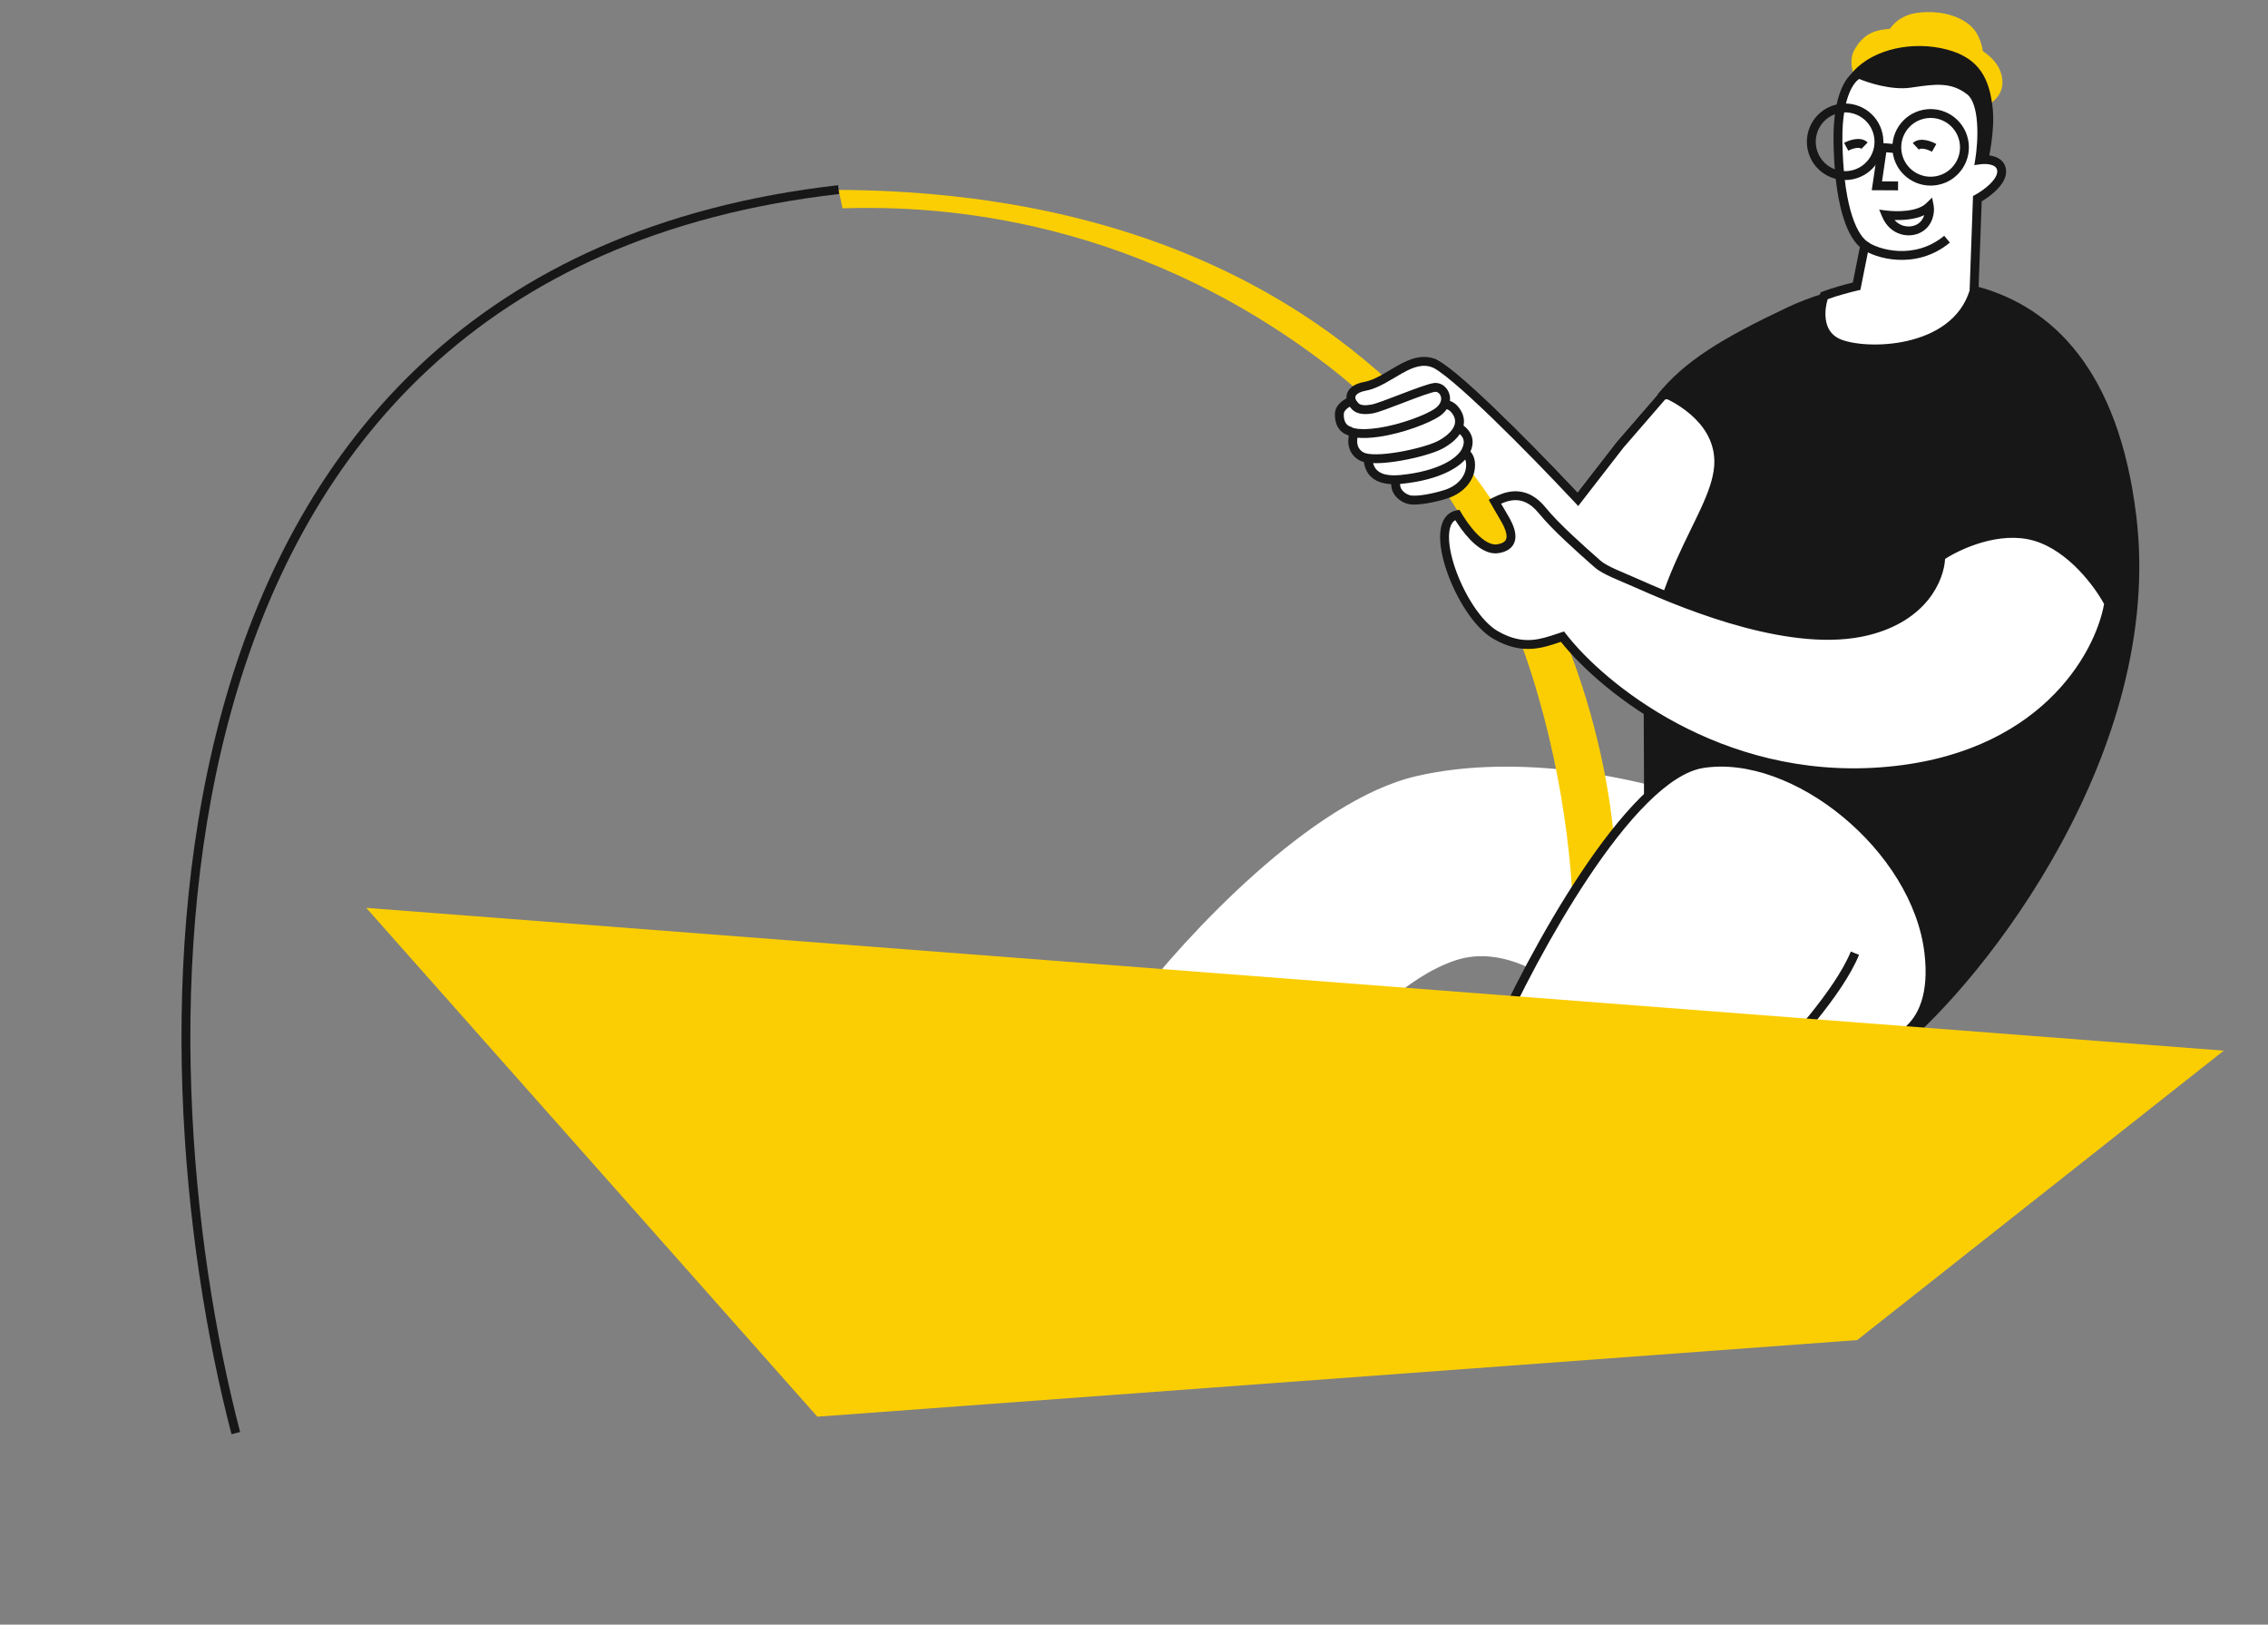 <?xml version="1.0" encoding="UTF-8"?> <svg xmlns="http://www.w3.org/2000/svg" width="511" height="366" viewBox="0 0 511 366" fill="none"><rect x="0" y="0" width="511" height="366" fill="#808080" stroke="none"/> <path d="M431.997 2.886C427.264 3.519 425.27 6.879 424.865 8.479C424.133 15.566 436.19 15.399 442.019 16.012C447.849 16.625 447.419 11.325 445.501 7.726C443.583 4.128 437.914 2.094 431.997 2.886Z" fill="#FBCE03"></path> <path d="M417.875 11.116C416.113 14.139 417.994 18.099 419.156 19.702C424.087 24.434 433.824 25.682 438.128 26.002C442.433 26.323 453.357 24.085 450.786 16.311C448.215 8.538 431.874 6.301 427.28 6.427C422.685 6.554 420.078 7.337 417.875 11.116Z" fill="#FBCE03"></path> <path d="M448.962 24.324C449.515 29.26 448.111 36.058 447.34 38.84C443.7 37.172 434.908 33.603 428.856 32.667C421.291 31.497 413 21.085 417.627 16.022C422.253 10.96 431.114 9.159 438.704 11.171C446.293 13.183 448.271 18.155 448.962 24.324Z" fill="#181718"></path> <path d="M323.135 80.784C327.493 81.979 346.487 101.371 355.439 110.918L364.206 99.608L374.187 88.081C377.693 87.494 385.093 88.711 388.878 96.213C392.664 103.716 384.903 122.311 380.55 130.671C380.139 134.179 375.855 140.615 362.001 138.301C348.147 135.986 332.892 115.978 326.997 108.994C324.249 109.536 319.626 113.524 317.615 110.918C316.235 109.129 315.663 110.506 315.996 109.824C314.558 109.984 315.817 106.76 314.583 104.54C313.349 102.319 308.652 103.727 308.679 103.214C307.804 103.279 307.8 102.582 307.161 100.559C306.522 98.536 309.577 98.965 309.651 98.096C308.682 97.873 309.906 97.7 309.651 95.253C309.395 92.806 304.262 90.865 305.29 90.496C304.77 89.194 304.373 87.158 307.161 86.652C312.581 85.669 317.686 79.29 323.135 80.784Z" fill="white"></path> <path fill-rule="evenodd" clip-rule="evenodd" d="M355.584 113.996L353.98 112.286C349.519 107.528 342.557 100.319 336.175 94.158C332.982 91.075 329.957 88.276 327.473 86.183C326.23 85.136 325.148 84.286 324.265 83.673C323.322 83.016 322.792 82.764 322.606 82.713C320.767 82.209 318.805 82.971 316.142 84.518C315.721 84.763 315.267 85.036 314.798 85.319C313.928 85.843 313.002 86.4 312.125 86.872C310.726 87.624 309.175 88.319 307.518 88.62C307.163 88.684 306.989 88.767 306.919 88.809C306.917 88.857 306.918 88.942 306.941 89.073C306.976 89.273 307.048 89.506 307.147 89.754L307.16 89.785C307.227 89.832 307.3 89.881 307.379 89.935C307.583 90.074 307.831 90.242 308.142 90.461C308.761 90.898 309.529 91.475 310.173 92.158C310.79 92.814 311.509 93.791 311.64 95.046C311.697 95.59 311.699 96.074 311.662 96.506L311.791 96.535L311.643 98.266C311.578 99.038 311.163 99.579 310.786 99.897C310.45 100.18 310.09 100.338 309.877 100.422C309.66 100.508 309.432 100.579 309.274 100.628C309.313 100.759 309.349 100.882 309.382 100.995C309.398 101.05 309.414 101.103 309.428 101.153L310.796 101.052L310.786 101.244C310.905 101.24 311.024 101.238 311.142 101.237C311.883 101.231 312.822 101.28 313.723 101.556C314.643 101.838 315.69 102.415 316.331 103.568C317.132 105.01 317.193 106.675 317.207 107.677L319.388 107.434L318.61 109.027C318.815 109.228 319.01 109.452 319.199 109.696C319.203 109.701 319.206 109.706 319.21 109.711C319.246 109.761 319.273 109.798 319.501 109.793C319.869 109.785 320.434 109.639 321.252 109.294C321.818 109.055 322.37 108.783 322.967 108.488C323.23 108.359 323.502 108.225 323.788 108.087C324.627 107.684 325.642 107.223 326.61 107.032L327.766 106.803L328.526 107.704C329.104 108.388 329.762 109.186 330.493 110.072C333.564 113.793 337.912 119.061 342.915 123.971C349.18 130.118 356.07 135.282 362.331 136.328C368.94 137.432 372.945 136.397 375.268 134.966C377.6 133.529 378.429 131.586 378.563 130.439L378.606 130.074L378.776 129.748C380.911 125.647 383.885 119.025 385.852 112.54C386.836 109.296 387.548 106.151 387.794 103.408C388.045 100.615 387.789 98.494 387.093 97.114C384.037 91.058 378.302 89.747 375.194 89.974L365.754 100.876L355.584 113.996ZM364.206 99.608L374.187 88.081C377.693 87.494 385.093 88.711 388.878 96.213C392.664 103.716 384.903 122.311 380.55 130.671C380.139 134.179 375.855 140.615 362.001 138.301C349.465 136.206 335.78 119.623 328.923 111.313C328.203 110.44 327.558 109.658 326.997 108.994C326.112 109.169 325.032 109.701 323.908 110.255C321.542 111.421 318.978 112.684 317.615 110.918C317.439 110.689 317.276 110.512 317.126 110.376C316.749 110.034 316.458 109.95 316.254 109.95C316.152 109.95 316.072 109.971 316.014 109.992C315.95 110.015 315.913 110.038 315.905 110.03C315.895 110.021 315.925 109.969 315.996 109.824C315.703 109.857 315.522 109.749 315.409 109.538C315.252 109.244 315.226 108.751 315.214 108.159C315.214 108.159 315.214 108.158 315.214 108.159C315.213 108.083 315.212 108.004 315.21 107.925C315.193 106.886 315.171 105.598 314.583 104.54C313.89 103.294 312.107 103.19 310.68 103.249C310.679 103.249 310.679 103.249 310.679 103.249C310.45 103.258 310.23 103.272 310.026 103.285C309.962 103.29 309.898 103.294 309.837 103.298C309.175 103.344 308.711 103.375 308.68 103.234C308.679 103.227 308.679 103.221 308.679 103.214C308.562 103.223 308.46 103.218 308.371 103.198C307.914 103.096 307.77 102.604 307.458 101.542C307.374 101.257 307.278 100.93 307.161 100.559C306.917 99.788 307.211 99.373 307.671 99.107C307.957 98.941 308.308 98.833 308.634 98.732C309.105 98.587 309.526 98.457 309.628 98.193C309.64 98.162 309.648 98.13 309.651 98.096C309.187 97.989 309.226 97.894 309.364 97.555C309.515 97.186 309.784 96.528 309.651 95.253C309.52 94.002 308.115 92.883 306.909 92.039C306.833 91.986 306.758 91.934 306.684 91.883C306.57 91.804 306.459 91.729 306.352 91.656C306.004 91.418 305.699 91.21 305.484 91.037C305.17 90.783 305.048 90.602 305.26 90.508C305.269 90.504 305.279 90.5 305.29 90.496C305.232 90.351 305.176 90.197 305.125 90.037C304.721 88.76 304.683 87.102 307.161 86.652C309.377 86.25 311.539 84.947 313.695 83.648C316.812 81.769 319.913 79.901 323.135 80.784C327.279 81.921 344.658 99.511 354.051 109.444C354.536 109.957 355 110.449 355.439 110.918L364.206 99.608ZM309.653 101.842C309.659 101.857 309.66 101.856 309.653 101.842ZM310.067 96.139C310.068 96.139 310.073 96.14 310.084 96.143C310.072 96.14 310.067 96.139 310.067 96.139Z" fill="#181718"></path> <path d="M319.14 174.843C295.393 180.32 266.963 211.104 255.716 225.812L302.666 236.157C306.501 231.082 316.925 220.014 327.935 216.347C338.945 212.679 350.263 220.697 354.545 225.164L380.747 179.58C370.107 175.719 342.888 169.366 319.14 174.843Z" fill="white"></path> <path d="M188.942 42.778C325.77 43.563 362.741 145.84 364.123 196.88L354.411 216.021C355.691 186.769 346.593 119.21 299.96 82.994C253.327 46.778 206.546 46.441 189.821 46.926L188.942 42.778Z" fill="#FBCE03"></path> <path fill-rule="evenodd" clip-rule="evenodd" d="M52.756 157.876C36.362 214.659 42.95 279.873 54.098 322.602L52.162 323.107C40.959 280.167 34.307 214.565 50.835 157.322C59.103 128.685 73.183 102.103 95.434 81.513C117.693 60.916 148.071 46.37 188.833 41.722L189.059 43.709C148.673 48.314 118.706 62.704 96.792 82.981C74.87 103.267 60.949 129.5 52.756 157.876Z" fill="#181718"></path> <path d="M481.318 116.168C487.753 168.944 447.325 220.671 427.93 236.505L370.245 199.57C370.344 195.955 370.503 182.932 370.343 159.763C370.143 130.803 385.28 116.44 386.213 105.088C386.96 96.005 378.244 90.777 373.405 88.951C379.476 81.393 387.894 76.249 402.733 69.237C421.283 60.473 473.276 50.199 481.318 116.168Z" fill="#181718"></path> <path d="M413.994 77.219C409.3 75.021 410.039 69.248 410.996 66.636C413.339 65.712 416.848 64.809 418.31 64.473L420.152 55.256C416.822 52.872 414.295 45.11 414.108 31.732C413.959 21.029 417.217 17.243 418.865 16.688C420.976 17.624 426.226 19.348 430.338 18.759C435.478 18.023 439.682 17.221 443.856 20.485C447.196 23.096 446.703 31.928 446.039 36.018C447.643 35.786 450.881 35.963 450.993 38.528C451.105 41.093 447.389 43.75 445.517 44.758L444.762 65.629C440.433 79.815 419.862 79.967 413.994 77.219Z" fill="white"></path> <path fill-rule="evenodd" clip-rule="evenodd" d="M418.915 15.616L419.27 15.774C420.268 16.216 422.047 16.86 424.072 17.32C426.109 17.782 428.313 18.039 430.196 17.769C430.467 17.73 430.737 17.691 431.005 17.652C435.737 16.961 440.15 16.317 444.472 19.697C445.526 20.521 446.206 21.773 446.65 23.127C447.098 24.492 447.338 26.058 447.446 27.628C447.625 30.207 447.457 32.9 447.202 34.944C447.898 34.95 448.67 35.038 449.387 35.274C450.006 35.477 450.639 35.807 451.133 36.343C451.642 36.896 451.954 37.615 451.992 38.484C452.068 40.23 450.873 41.807 449.694 42.946C448.659 43.947 447.448 44.791 446.497 45.353L445.757 65.796L445.719 65.921C443.406 73.5 436.768 77.242 430.178 78.749C426.87 79.506 423.52 79.716 420.615 79.561C417.732 79.407 415.202 78.889 413.57 78.125C410.836 76.845 409.7 74.503 409.385 72.22C409.075 69.974 409.538 67.71 410.057 66.292L410.212 65.871L410.629 65.706C412.748 64.87 415.755 64.063 417.455 63.648L419.052 55.657C417.345 54.155 415.978 51.498 414.987 47.881C413.886 43.862 413.202 38.487 413.108 31.746C413.032 26.299 413.821 22.53 414.893 20.013C415.945 17.54 417.333 16.149 418.546 15.741L418.915 15.616ZM416.733 20.796C415.8 22.987 415.035 26.462 415.108 31.718C415.201 38.354 415.874 43.549 416.916 47.352C417.97 51.198 419.355 53.455 420.734 54.443L421.259 54.819L419.164 65.303L418.534 65.448C417.172 65.761 414.049 66.564 411.793 67.402C411.42 68.6 411.14 70.307 411.366 71.946C411.616 73.752 412.457 75.396 414.418 76.314C415.72 76.924 417.962 77.417 420.721 77.564C423.459 77.71 426.623 77.511 429.732 76.8C435.938 75.38 441.717 71.987 443.768 65.461L444.539 44.149L445.043 43.878C445.919 43.406 447.236 42.541 448.304 41.508C449.424 40.425 450.03 39.391 449.994 38.572C449.976 38.159 449.841 37.893 449.662 37.699C449.467 37.487 449.169 37.307 448.764 37.174C447.936 36.903 446.893 36.905 446.182 37.008L444.833 37.203L445.051 35.858C445.375 33.868 445.656 30.717 445.451 27.766C445.349 26.291 445.128 24.903 444.749 23.75C444.367 22.585 443.856 21.754 443.24 21.273C439.608 18.432 436.015 18.95 431.091 19.661C430.89 19.69 430.686 19.72 430.48 19.749C428.251 20.068 425.774 19.757 423.63 19.271C421.73 18.839 420.026 18.255 418.887 17.785C418.363 18.116 417.51 18.971 416.733 20.796Z" fill="#181718"></path> <path fill-rule="evenodd" clip-rule="evenodd" d="M414.353 25.464C410.777 26.222 408.492 29.735 409.25 33.312C410.008 36.889 413.521 39.173 417.098 38.416C420.674 37.658 422.959 34.144 422.201 30.567C421.444 26.991 417.93 24.706 414.353 25.464ZM407.293 33.727C406.306 29.07 409.282 24.494 413.939 23.507C418.596 22.52 423.171 25.496 424.158 30.153C425.145 34.81 422.17 39.385 417.512 40.372C412.855 41.359 408.28 38.384 407.293 33.727Z" fill="#181718"></path> <path fill-rule="evenodd" clip-rule="evenodd" d="M433.615 26.716C430.038 27.474 427.753 30.988 428.511 34.565C429.269 38.141 432.783 40.426 436.359 39.668C439.936 38.91 442.221 35.397 441.463 31.82C440.705 28.244 437.191 25.959 433.615 26.716ZM426.554 34.979C425.568 30.322 428.543 25.747 433.2 24.76C437.857 23.773 442.432 26.748 443.419 31.405C444.406 36.063 441.431 40.638 436.774 41.625C432.117 42.612 427.541 39.636 426.554 34.979Z" fill="#181718"></path> <path fill-rule="evenodd" clip-rule="evenodd" d="M427.238 34.503L423.279 34.151L423.456 32.159L427.415 32.511L427.238 34.503Z" fill="#181718"></path> <path fill-rule="evenodd" clip-rule="evenodd" d="M418.157 33.351C417.507 33.457 416.84 33.73 416.44 33.946L415.489 32.187C416.033 31.893 416.914 31.527 417.837 31.377C418.716 31.234 419.932 31.243 420.804 32.096L419.406 33.526C419.233 33.357 418.851 33.239 418.157 33.351Z" fill="#181718"></path> <path fill-rule="evenodd" clip-rule="evenodd" d="M433.576 33.548C434.224 33.67 434.884 33.959 435.279 34.185L436.272 32.449C435.735 32.142 434.864 31.755 433.945 31.583C433.069 31.419 431.854 31.398 430.961 32.229L432.324 33.693C432.501 33.528 432.886 33.419 433.576 33.548Z" fill="#181718"></path> <path fill-rule="evenodd" clip-rule="evenodd" d="M423.188 32.891L425.166 33.182L424.038 40.861L427.656 40.88L427.646 42.88L421.724 42.849L423.188 32.891Z" fill="#181718"></path> <path fill-rule="evenodd" clip-rule="evenodd" d="M435.326 44.504L435.671 46.33C435.809 47.055 435.771 48.134 435.407 49.211C435.037 50.308 434.304 51.471 432.991 52.241C430.232 53.859 425.853 53.072 424.063 48.82L423.394 47.229L425.107 47.44C426.176 47.571 427.921 47.665 429.667 47.453C431.447 47.236 433.039 46.723 433.992 45.798L435.326 44.504ZM426.853 49.569C428.345 51.24 430.563 51.347 431.979 50.516C432.787 50.041 433.26 49.321 433.513 48.571C433.524 48.538 433.535 48.505 433.545 48.472C432.398 49.007 431.11 49.292 429.908 49.438C428.842 49.568 427.785 49.595 426.853 49.569Z" fill="#181718"></path> <path d="M458.565 120.855C450.337 118.443 440.933 122.86 437.26 125.369C437.263 129.585 433.97 138.838 420.771 142.126C404.273 146.235 380.882 136.785 369.376 131.663C365.089 129.754 361.616 128.532 359.925 127.034C357.078 124.512 350.74 119.002 347.447 114.956C343.248 109.797 338.905 112.006 336.808 113.024C337.235 113.802 338.431 115.825 338.971 116.752L338.978 116.764C339.785 118.149 342.476 122.769 337.559 123.607C333.615 124.279 329.606 118.147 328.327 115.966C321.091 117.499 328.938 138.441 336.964 143.048C343.384 146.733 347.643 144.855 352.04 143.428C360.735 154.695 387.258 176.556 423.79 173.86C460.322 171.165 473.225 147.431 475.111 135.9C473.024 131.89 466.794 123.267 458.565 120.855Z" fill="white"></path> <path fill-rule="evenodd" clip-rule="evenodd" d="M338.211 113.468C338.542 114.041 338.943 114.725 339.292 115.321C339.5 115.676 339.69 115.999 339.835 116.249L339.842 116.26C339.842 116.26 339.842 116.26 339.842 116.26C339.849 116.273 339.857 116.286 339.865 116.3C340.265 116.985 341.226 118.635 341.409 120.28C341.505 121.149 341.399 122.133 340.77 122.976C340.14 123.822 339.113 124.357 337.727 124.593C336.453 124.81 335.233 124.466 334.156 123.883C333.082 123.302 332.09 122.452 331.223 121.549C329.805 120.075 328.632 118.365 327.893 117.18C327.584 117.353 327.337 117.6 327.136 117.917C326.793 118.456 326.564 119.237 326.493 120.266C326.349 122.327 326.858 125.088 327.868 128.03C328.872 130.954 330.342 133.975 332.044 136.535C333.757 139.114 335.649 141.14 337.462 142.181C340.507 143.929 342.977 144.329 345.183 144.158C347.113 144.008 348.861 143.428 350.736 142.805C351.063 142.696 351.395 142.586 351.731 142.477L352.401 142.26L352.832 142.817C361.389 153.906 387.617 175.527 423.716 172.863C459.395 170.231 472.059 147.308 474.067 136.068C473.02 134.134 471.061 131.215 468.421 128.472C465.638 125.58 462.167 122.953 458.284 121.815C454.419 120.682 450.22 121.14 446.484 122.227C443.034 123.23 440.06 124.746 438.245 125.916C437.979 130.743 434.163 139.821 421.013 143.096C412.515 145.213 402.343 143.825 392.944 141.322C383.52 138.813 374.739 135.145 368.969 132.576C367.917 132.108 366.913 131.681 365.966 131.278L365.936 131.265C364.984 130.86 364.084 130.477 363.264 130.105C361.649 129.374 360.232 128.642 359.262 127.783C359.056 127.6 358.831 127.402 358.589 127.188C355.525 124.481 349.784 119.411 346.671 115.587C344.747 113.224 342.895 112.645 341.357 112.673C340.185 112.695 339.117 113.067 338.211 113.468ZM341.32 110.674C343.528 110.633 345.947 111.53 348.222 114.325C351.222 118.011 356.839 122.973 359.929 125.703C360.164 125.91 360.384 126.105 360.588 126.286C361.309 126.924 362.473 127.552 364.089 128.283C364.884 128.643 365.762 129.017 366.72 129.425L366.754 129.439C367.698 129.841 368.715 130.274 369.782 130.749C375.519 133.303 384.187 136.921 393.459 139.39C402.757 141.865 412.529 143.148 420.53 141.155C433.261 137.984 436.263 129.148 436.26 125.37L436.26 124.842L436.696 124.544C438.615 123.233 441.98 121.454 445.925 120.306C449.866 119.16 454.482 118.616 458.847 119.895C463.192 121.169 466.951 124.06 469.862 127.085C472.778 130.116 474.912 133.353 475.998 135.439L476.151 135.734L476.097 136.062C474.144 148.007 460.896 172.126 423.863 174.858C387.491 177.541 360.943 156.186 351.687 144.597C351.594 144.628 351.501 144.659 351.407 144.69C349.539 145.313 347.532 145.982 345.338 146.152C342.711 146.356 339.842 145.853 336.466 143.915C334.266 142.652 332.167 140.334 330.378 137.642C328.577 134.932 327.033 131.757 325.976 128.679C324.926 125.618 324.328 122.567 324.498 120.127C324.582 118.904 324.865 117.762 325.447 116.845C326.047 115.899 326.941 115.237 328.119 114.988L328.825 114.838L329.189 115.46C329.814 116.524 331.089 118.525 332.664 120.163C333.452 120.983 334.281 121.677 335.108 122.124C335.932 122.57 336.693 122.74 337.391 122.621C338.463 122.439 338.943 122.081 339.166 121.782C339.391 121.48 339.483 121.065 339.421 120.501C339.289 119.313 338.536 117.992 338.114 117.267L338.114 117.267L338.107 117.255L338.971 116.752L338.107 117.255C337.971 117.021 337.789 116.712 337.588 116.368C337.005 115.375 336.254 114.094 335.931 113.505L335.425 112.583L336.371 112.124C336.408 112.106 336.446 112.088 336.485 112.069C337.525 111.562 339.272 110.711 341.32 110.674Z" fill="#181718"></path> <path d="M434.593 214.593C436.814 233.471 424.546 236.275 418.134 235.317L336.154 235.453C345.064 215.402 367.026 174.646 383.595 172.025C404.306 168.748 431.816 190.996 434.593 214.593Z" fill="white"></path> <path fill-rule="evenodd" clip-rule="evenodd" d="M369.74 179.513C374.306 174.973 378.974 171.744 383.438 171.037C394.181 169.337 406.518 174.256 416.456 182.46C426.406 190.675 434.159 202.352 435.586 214.477C436.723 224.14 434.167 229.946 430.234 233.167C426.389 236.317 421.449 236.805 418.062 236.317L334.614 236.455L335.24 235.047C339.711 224.986 347.455 209.731 356.17 196.649C360.526 190.109 365.145 184.081 369.74 179.513ZM337.7 234.45L418.208 234.317L418.282 234.328C421.305 234.779 425.66 234.328 428.967 231.62C432.216 228.959 434.684 223.925 433.599 214.71C432.249 203.238 424.859 191.992 415.182 184.002C405.493 176.003 393.719 171.435 383.751 173.013C379.931 173.617 375.641 176.465 371.15 180.931C366.688 185.368 362.153 191.274 357.834 197.757C349.596 210.125 342.216 224.482 337.7 234.45Z" fill="#181718"></path> <path d="M307.818 87.351C312.933 86.423 317.749 80.404 322.891 81.814L323.367 94.361C319.354 94.216 317.868 91.718 317.627 90.487C315.703 90.889 311.235 91.829 308.76 92.366C306.285 92.904 305.206 91.311 304.976 90.447C304.486 89.219 305.187 87.828 307.818 87.351Z" fill="white"></path> <path fill-rule="evenodd" clip-rule="evenodd" d="M314.955 82.331C317.577 80.867 320.583 79.6 323.787 81.049L322.963 82.871C320.718 81.856 318.512 82.635 315.93 84.077C315.347 84.403 314.764 84.751 314.165 85.108C314.111 85.14 314.056 85.173 314.001 85.206C313.35 85.594 312.681 85.991 312.004 86.358C310.658 87.09 309.22 87.743 307.709 88.018C306.444 88.247 305.83 88.665 305.569 88.996C305.343 89.282 305.307 89.593 305.447 89.944L305.47 90L305.485 90.058C305.556 90.324 305.784 90.766 306.217 91.078C306.613 91.364 307.26 91.601 308.316 91.372C310.943 90.801 315.682 89.805 317.721 89.379L318.713 89.171L318.907 90.165C319.079 91.041 320.283 93.328 324.046 93.464L323.973 95.463C320.031 95.32 318.022 93.219 317.26 91.519C314.954 92.002 311.036 92.828 308.741 93.326C307.174 93.666 305.938 93.344 305.046 92.7C304.216 92.1 303.753 91.272 303.569 90.631C303.214 89.695 303.301 88.641 303.999 87.756C304.677 86.897 305.829 86.326 307.352 86.05C308.551 85.832 309.768 85.297 311.049 84.601C311.687 84.255 312.324 83.877 312.977 83.488C313.033 83.455 313.088 83.421 313.144 83.388C313.738 83.034 314.346 82.671 314.955 82.331Z" fill="#181718"></path> <path d="M331.306 104.154C331.049 101.628 328.378 101.029 327.245 100.988C323.813 101.815 316.59 104.109 315.149 106.678C313.348 109.889 315.361 111.836 317.204 112.481C318.924 113.083 323.412 112.106 325.858 111.308C329.4 110.152 331.628 107.312 331.306 104.154Z" fill="white"></path> <path fill-rule="evenodd" clip-rule="evenodd" d="M327.144 99.984L327.281 99.989C327.958 100.013 329.075 100.198 330.092 100.766C331.142 101.354 332.131 102.388 332.301 104.053C332.683 107.805 330.024 111 326.168 112.258C324.899 112.672 323.116 113.129 321.42 113.406C320.572 113.545 319.726 113.643 318.965 113.664C318.227 113.684 317.478 113.636 316.873 113.425C315.793 113.047 314.585 112.265 313.924 111.006C313.23 109.684 313.243 108.032 314.277 106.189C314.761 105.325 315.656 104.591 316.63 103.976C317.63 103.345 318.832 102.767 320.068 102.256C322.542 101.233 325.257 100.438 327.01 100.016L327.144 99.984ZM317.698 105.667C316.805 106.231 316.257 106.747 316.021 107.167C315.254 108.534 315.372 109.462 315.695 110.077C316.052 110.756 316.771 111.27 317.534 111.537C317.79 111.627 318.246 111.683 318.91 111.664C319.551 111.647 320.303 111.563 321.097 111.433C322.687 111.172 324.37 110.741 325.547 110.357C328.775 109.303 330.572 106.819 330.311 104.256C330.223 103.394 329.748 102.866 329.116 102.512C328.508 102.172 327.803 102.03 327.337 101.995C325.655 102.407 323.123 103.157 320.832 104.104C319.654 104.591 318.565 105.12 317.698 105.667Z" fill="#181718"></path> <path d="M315.548 108.014C307.627 108.779 307.947 103.377 308.484 101.218C313.654 98.679 324.768 94.472 327.207 95.356C328.446 96.312 332.021 97.668 330.37 101.384C329.159 104.111 324.295 107.17 315.548 108.014Z" fill="white"></path> <path fill-rule="evenodd" clip-rule="evenodd" d="M325.85 94.252C326.437 94.214 327.045 94.233 327.547 94.415L327.694 94.468L327.818 94.564C327.983 94.691 328.175 94.812 328.424 94.969C328.59 95.074 328.781 95.195 329.008 95.344C329.514 95.679 330.106 96.108 330.611 96.661C331.122 97.221 331.565 97.933 331.73 98.828C331.896 99.727 331.762 100.714 331.284 101.79C330.545 103.455 328.793 105.04 326.227 106.302C323.635 107.578 320.11 108.578 315.644 109.01C311.462 109.413 309.078 108.202 307.969 106.196C306.94 104.334 307.227 102.131 307.514 100.976L307.627 100.525L308.044 100.32C310.672 99.029 314.783 97.327 318.55 96.056C320.433 95.421 322.253 94.885 323.773 94.564C324.532 94.403 325.237 94.291 325.85 94.252ZM309.36 101.905C309.181 102.891 309.154 104.205 309.72 105.229C310.297 106.273 311.714 107.38 315.452 107.019C319.734 106.605 323.014 105.655 325.344 104.508C327.699 103.349 328.984 102.041 329.456 100.978C329.803 100.197 329.842 99.62 329.763 99.19C329.683 98.755 329.465 98.371 329.134 98.009C328.796 97.639 328.366 97.317 327.905 97.013C327.775 96.927 327.628 96.834 327.477 96.738C327.23 96.582 326.973 96.418 326.761 96.269C326.616 96.241 326.366 96.222 325.979 96.248C325.497 96.279 324.893 96.371 324.187 96.52C322.775 96.819 321.036 97.328 319.19 97.951C315.701 99.128 311.911 100.684 309.36 101.905Z" fill="#181718"></path> <path d="M306.662 102.766C304.304 101.377 304.65 98.709 305.117 97.548L324.171 91.589C324.909 91.057 326.749 90.565 328.199 92.849C330.012 95.704 327.797 98.427 324.52 100.193C321.243 101.958 309.611 104.503 306.662 102.766Z" fill="white"></path> <path fill-rule="evenodd" clip-rule="evenodd" d="M326.048 90.171C327.124 90.312 328.188 90.966 329.043 92.313C330.17 94.088 330.038 95.886 329.131 97.435C328.265 98.915 326.714 100.147 324.994 101.073C323.208 102.035 319.35 103.134 315.639 103.778C313.765 104.103 311.876 104.322 310.25 104.345C309.437 104.356 308.669 104.319 307.99 104.215C307.323 104.113 306.678 103.936 306.155 103.628C304.676 102.757 304.029 101.456 303.841 100.222C303.66 99.028 303.902 97.888 304.19 97.174L304.367 96.735L323.734 90.677C324.281 90.332 325.109 90.049 326.048 90.171ZM325.788 92.154C325.349 92.097 324.955 92.256 324.755 92.4L324.624 92.495L305.908 98.348C305.797 98.787 305.732 99.353 305.819 99.921C305.931 100.659 306.29 101.386 307.17 101.905C307.384 102.03 307.747 102.154 308.294 102.238C308.828 102.32 309.479 102.355 310.222 102.345C311.708 102.324 313.485 102.122 315.297 101.807C318.959 101.172 322.554 100.115 324.046 99.312C325.603 98.473 326.799 97.461 327.405 96.424C327.972 95.457 328.041 94.466 327.355 93.385C326.76 92.448 326.179 92.206 325.788 92.154Z" fill="#181718"></path> <path d="M310.578 97.406C306.401 98.006 304.474 97.446 304.032 97.091C302.491 96.616 301.714 95.222 301.766 93.261C301.807 91.693 303.538 90.699 304.398 90.397C304.498 90.523 304.808 90.904 305.248 91.425C305.798 92.078 306.883 92.534 309.133 92.14C311.383 91.745 321.106 87.489 323.258 87.28C325.41 87.071 327.205 90.541 323.844 92.893C321.744 94.362 315.801 96.657 310.578 97.406Z" fill="white"></path> <path fill-rule="evenodd" clip-rule="evenodd" d="M304.738 89.219L305.181 89.775C305.273 89.891 305.577 90.264 306.012 90.781C306.229 91.037 306.866 91.522 308.96 91.155C309.42 91.074 310.363 90.769 311.645 90.303C312.725 89.912 313.976 89.433 315.259 88.942C315.464 88.863 315.669 88.785 315.875 88.706C317.364 88.137 318.865 87.567 320.131 87.127C321.351 86.703 322.481 86.35 323.161 86.284C324.831 86.122 326.192 87.373 326.586 88.873C327.006 90.476 326.384 92.336 324.417 93.713C323.255 94.526 321.142 95.502 318.716 96.362C316.269 97.23 313.412 98.01 310.721 98.396C308.571 98.705 306.96 98.721 305.802 98.602C305.223 98.542 304.746 98.447 304.365 98.332C304.083 98.247 303.811 98.138 303.584 97.996C302.651 97.671 301.92 97.064 301.438 96.237C300.94 95.381 300.737 94.346 300.766 93.235C300.797 92.067 301.456 91.186 302.112 90.605C302.771 90.023 303.538 89.639 304.068 89.454L304.738 89.219ZM303.437 92.104C303.003 92.488 302.776 92.888 302.765 93.288C302.743 94.137 302.903 94.779 303.166 95.23C303.418 95.663 303.793 95.971 304.327 96.136L304.51 96.192L304.651 96.306C304.65 96.305 304.65 96.305 304.65 96.305C304.651 96.304 304.73 96.353 304.943 96.418C305.178 96.489 305.527 96.563 306.007 96.612C306.967 96.711 308.409 96.708 310.436 96.417C312.967 96.053 315.693 95.312 318.048 94.477C320.424 93.635 322.333 92.73 323.27 92.074C324.665 91.098 324.826 90.047 324.651 89.38C324.449 88.608 323.836 88.228 323.354 88.275C322.958 88.313 322.066 88.571 320.788 89.016C319.555 89.445 318.081 90.004 316.589 90.574C316.385 90.652 316.18 90.731 315.976 90.809C314.695 91.299 313.425 91.785 312.328 92.183C311.087 92.633 309.971 93.008 309.306 93.125C306.9 93.546 305.367 93.118 304.483 92.07C304.347 91.908 304.223 91.76 304.113 91.627C303.888 91.755 303.651 91.915 303.437 92.104Z" fill="#181718"></path> <path fill-rule="evenodd" clip-rule="evenodd" d="M409.107 230.111C405.061 235.091 400.791 239.625 398.086 242.285L396.684 240.859C399.341 238.245 403.561 233.766 407.555 228.85C411.566 223.912 415.279 218.618 417.003 214.359L418.857 215.109C417.014 219.663 413.136 225.151 409.107 230.111Z" fill="#181718"></path> <path d="M501.035 236.692L82.519 204.526L184.153 319.149L418.437 301.894L501.035 236.692Z" fill="#FBCE03"></path> <path fill-rule="evenodd" clip-rule="evenodd" d="M427.626 58.529C424.055 58.36 421.023 57.164 419.557 56.059L420.76 54.462C421.847 55.281 424.471 56.378 427.72 56.531C430.931 56.682 434.666 55.908 438.049 53.113L439.323 54.655C435.489 57.823 431.238 58.699 427.626 58.529Z" fill="#181718"></path> </svg> 